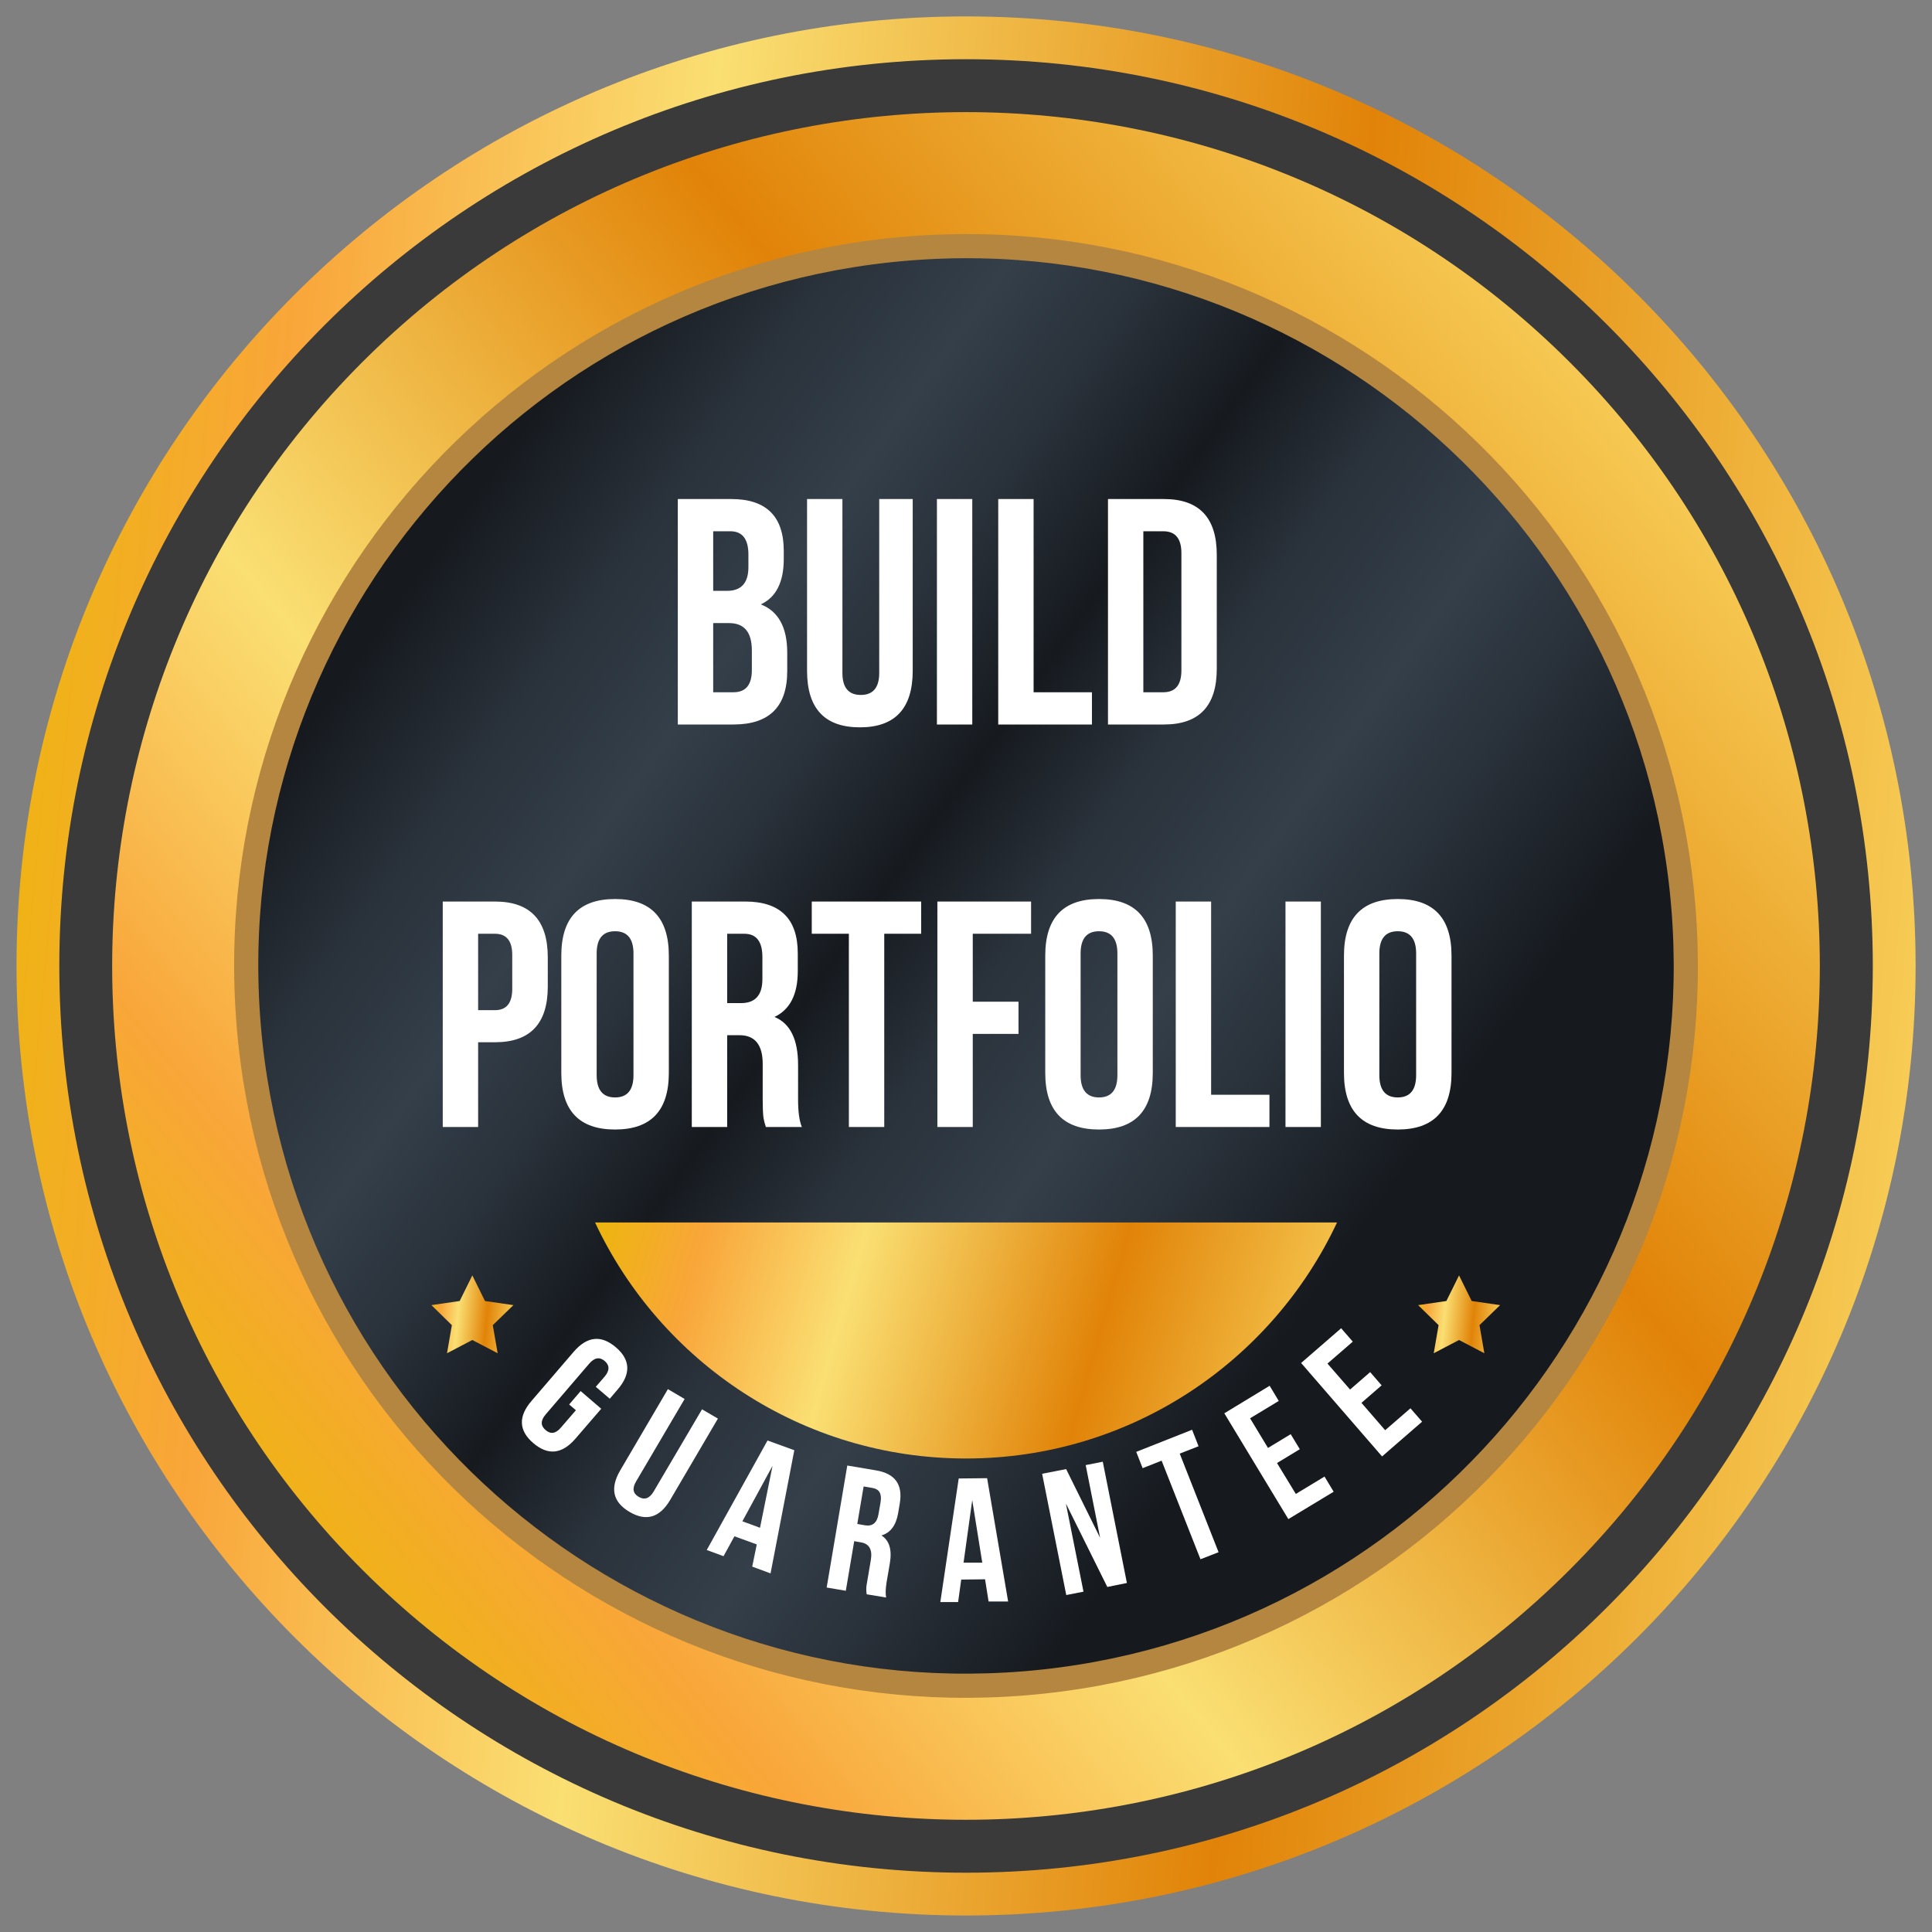 <svg width="96" height="96" viewBox="0 0 96 96" fill="none" xmlns="http://www.w3.org/2000/svg">
  <rect x="0" y="0" width="96" height="96" fill="#808080" stroke="none"/>
  <g clip-path="url(#clip0_446_3473)">
  <circle cx="48" cy="48.002" r="46.909" fill="#3A3A3A"/>
  <path d="M78 77.997C94.568 61.428 94.568 34.566 78 17.997C61.431 1.429 34.568 1.429 18 17.997C1.431 34.566 1.431 61.428 18 77.997C34.568 94.566 61.431 94.566 78 77.997Z" fill="url(#paint0_linear_446_3473)"/>
  <path d="M48.003 94.117C73.474 94.117 94.122 73.469 94.122 47.998C94.122 22.527 73.474 1.879 48.003 1.879C22.532 1.879 1.884 22.527 1.884 47.998C1.884 73.469 22.532 94.117 48.003 94.117Z" stroke="url(#paint1_linear_446_3473)" stroke-width="2.127" stroke-miterlimit="10"/>
  <path d="M83.645 45.07C85.261 64.756 70.614 82.025 50.928 83.642C31.242 85.258 13.973 70.611 12.356 50.925C10.739 31.239 25.387 13.97 45.073 12.353C64.759 10.736 82.028 25.384 83.645 45.07Z" fill="url(#paint2_linear_446_3473)" stroke="#B5863F" stroke-width="1.2"/>
  <path d="M29.568 60.743C32.815 67.675 39.849 72.472 48.002 72.472C56.156 72.472 63.19 67.668 66.437 60.743H29.561H29.568Z" fill="url(#paint3_linear_446_3473)"/>
  <path d="M28.844 69.115L29.875 70L28.602 71.477C27.93 72.259 27.235 72.332 26.504 71.711C25.772 71.089 25.743 70.38 26.416 69.605L28.5 67.177C29.173 66.395 29.867 66.322 30.599 66.943C31.33 67.565 31.359 68.274 30.686 69.049L30.299 69.502L29.604 68.91L30.035 68.413C30.299 68.106 30.299 67.843 30.05 67.63C29.794 67.411 29.538 67.455 29.275 67.762L27.118 70.278C26.855 70.585 26.855 70.841 27.111 71.06C27.366 71.279 27.622 71.236 27.878 70.928L28.617 70.073L28.281 69.788L28.851 69.122L28.844 69.115Z" fill="white"/>
  <path d="M34.013 69.524L31.608 73.611C31.403 73.955 31.447 74.211 31.739 74.379C32.024 74.547 32.273 74.46 32.478 74.116L34.883 70.028L35.673 70.489L33.304 74.525C32.785 75.41 32.112 75.615 31.279 75.125C30.452 74.635 30.299 73.955 30.818 73.063L33.187 69.026L34.021 69.516L34.013 69.524Z" fill="white"/>
  <path d="M38.291 78.181L37.377 77.845L37.604 76.741L36.493 76.338L35.952 77.326L35.118 77.019L38.138 71.578L39.469 72.061L38.291 78.167V78.181ZM36.888 75.593L37.765 75.914L38.387 72.836L36.888 75.593Z" fill="white"/>
  <path d="M43.066 79.227C43.051 79.125 43.044 79.044 43.044 78.971C43.044 78.861 43.066 78.693 43.11 78.466L43.271 77.516C43.359 76.997 43.19 76.704 42.774 76.638L42.445 76.58L42.028 79.044L41.077 78.883L42.101 72.821L43.534 73.063C44.477 73.224 44.865 73.765 44.711 74.693L44.631 75.169C44.529 75.79 44.251 76.163 43.797 76.295C44.192 76.543 44.331 77.004 44.214 77.691L44.053 78.627C44.002 78.956 43.995 79.205 44.031 79.38L43.066 79.22V79.227ZM42.913 73.86L42.598 75.724L42.971 75.79C43.351 75.856 43.578 75.673 43.651 75.242L43.754 74.649C43.827 74.233 43.695 73.999 43.373 73.94L42.913 73.86Z" fill="white"/>
  <path d="M50.095 79.578H49.122L48.947 78.474L47.762 78.488L47.608 79.607H46.724L47.638 73.465L49.049 73.45L50.095 79.585V79.578ZM47.872 77.647H48.808L48.31 74.54L47.879 77.647H47.872Z" fill="white"/>
  <path d="M52.968 74.731L53.838 79.089L52.982 79.257L51.783 73.231L52.975 72.998L54.664 76.412L53.947 72.8L54.796 72.632L55.995 78.657L55.022 78.855L52.975 74.731H52.968Z" fill="white"/>
  <path d="M56.462 72.141L59.234 71.044L59.556 71.863L58.62 72.229L60.55 77.128L59.651 77.479L57.72 72.579L56.777 72.953L56.455 72.133L56.462 72.141Z" fill="white"/>
  <path d="M63 71.951L64.134 71.264L64.587 72.01L63.453 72.697L64.389 74.233L65.815 73.37L66.269 74.123L64.017 75.483L60.836 70.226L63.088 68.858L63.541 69.612L62.115 70.474L63 71.937V71.951Z" fill="white"/>
  <path d="M67.08 69.049L68.082 68.179L68.652 68.837L67.65 69.707L68.828 71.067L70.085 69.978L70.663 70.643L68.674 72.369L64.652 67.726L66.641 66L67.219 66.665L65.961 67.755L67.087 69.049H67.08Z" fill="white"/>
  <path d="M23.47 63.374L24.099 64.646L25.51 64.851L24.486 65.846L24.728 67.242L23.47 66.584L22.212 67.242L22.453 65.846L21.437 64.851L22.841 64.646L23.47 63.374Z" fill="url(#paint4_linear_446_3473)"/>
  <path d="M72.499 63.374L73.127 64.646L74.539 64.851L73.515 65.846L73.756 67.242L72.499 66.584L71.241 67.242L71.482 65.846L70.466 64.851L71.87 64.646L72.499 63.374Z" fill="url(#paint5_linear_446_3473)"/>
  <path d="M36.336 24.797C38.075 24.797 38.945 25.656 38.945 27.375V27.773C38.945 28.924 38.565 29.677 37.805 30.031C38.68 30.375 39.117 31.174 39.117 32.43V33.344C39.117 35.115 38.227 36 36.445 36H33.68V24.797H36.336ZM35.438 30.961V34.398H36.445C37.055 34.398 37.359 34.031 37.359 33.297V32.32C37.359 31.414 36.982 30.961 36.227 30.961H35.438ZM35.438 26.398V29.359H36.125C36.833 29.359 37.188 28.966 37.188 28.18V27.555C37.188 26.784 36.888 26.398 36.289 26.398H35.438ZM41.859 24.797V33.438C41.859 34.167 42.164 34.531 42.773 34.531C43.383 34.531 43.688 34.167 43.688 33.438V24.797H45.352V33.328C45.352 35.203 44.477 36.141 42.727 36.141C40.977 36.141 40.102 35.203 40.102 33.328V24.797H41.859ZM46.555 24.797H48.312V36H46.555V24.797ZM49.602 24.797H51.359V34.398H54.258V36H49.602V24.797ZM55.055 24.797H57.836C59.586 24.797 60.461 25.721 60.461 27.57V33.234C60.461 35.078 59.586 36 57.836 36H55.055V24.797ZM56.812 26.398V34.398H57.805C58.404 34.398 58.703 34.036 58.703 33.312V27.484C58.703 26.76 58.404 26.398 57.805 26.398H56.812ZM24.594 44.797C26.344 44.797 27.219 45.721 27.219 47.57V49.023C27.219 50.867 26.344 51.789 24.594 51.789H23.758V56H22V44.797H24.594ZM23.758 46.398V50.195H24.594C25.167 50.195 25.453 49.841 25.453 49.133V47.453C25.453 46.75 25.167 46.398 24.594 46.398H23.758ZM29.648 53.422C29.648 54.161 29.953 54.531 30.562 54.531C31.172 54.531 31.477 54.161 31.477 53.422V47.375C31.477 46.641 31.172 46.273 30.562 46.273C29.953 46.273 29.648 46.641 29.648 47.375V53.422ZM27.891 47.484C27.891 45.609 28.781 44.672 30.562 44.672C32.344 44.672 33.234 45.609 33.234 47.484V53.312C33.234 55.188 32.344 56.125 30.562 56.125C28.781 56.125 27.891 55.188 27.891 53.312V47.484ZM38.055 56C37.997 55.823 37.958 55.672 37.938 55.547C37.911 55.344 37.898 55.036 37.898 54.625V52.867C37.898 51.914 37.513 51.438 36.742 51.438H36.133V56H34.375V44.797H37.031C38.771 44.797 39.641 45.656 39.641 47.375V48.258C39.641 49.409 39.255 50.167 38.484 50.531C39.266 50.854 39.656 51.648 39.656 52.914V54.641C39.656 55.245 39.719 55.698 39.844 56H38.055ZM36.133 46.398V49.844H36.82C37.529 49.844 37.883 49.448 37.883 48.656V47.555C37.883 46.784 37.583 46.398 36.984 46.398H36.133ZM40.336 44.797H45.773V46.398H43.938V56H42.18V46.398H40.336V44.797ZM48.336 49.773H50.609V51.375H48.336V56H46.578V44.797H51.234V46.398H48.336V49.773ZM53.695 53.422C53.695 54.161 54 54.531 54.609 54.531C55.219 54.531 55.523 54.161 55.523 53.422V47.375C55.523 46.641 55.219 46.273 54.609 46.273C54 46.273 53.695 46.641 53.695 47.375V53.422ZM51.938 47.484C51.938 45.609 52.828 44.672 54.609 44.672C56.391 44.672 57.281 45.609 57.281 47.484V53.312C57.281 55.188 56.391 56.125 54.609 56.125C52.828 56.125 51.938 55.188 51.938 53.312V47.484ZM58.422 44.797H60.18V54.398H63.078V56H58.422V44.797ZM63.875 44.797H65.633V56H63.875V44.797ZM68.539 53.422C68.539 54.161 68.844 54.531 69.453 54.531C70.062 54.531 70.367 54.161 70.367 53.422V47.375C70.367 46.641 70.062 46.273 69.453 46.273C68.844 46.273 68.539 46.641 68.539 47.375V53.422ZM66.781 47.484C66.781 45.609 67.672 44.672 69.453 44.672C71.234 44.672 72.125 45.609 72.125 47.484V53.312C72.125 55.188 71.234 56.125 69.453 56.125C67.672 56.125 66.781 55.188 66.781 53.312V47.484Z" fill="white"/>
  </g>
  <defs>
  <linearGradient id="paint0_linear_446_3473" x1="-2.405" y1="57.593" x2="66.578" y2="0.169" gradientUnits="userSpaceOnUse">
  <stop stop-color="#EEB411"/>
  <stop offset="0.13" stop-color="#F9A63A"/>
  <stop offset="0.333" stop-color="#FADF73"/>
  <stop offset="0.667" stop-color="#E18308"/>
  <stop offset="1" stop-color="#F8CF59"/>
  </linearGradient>
  <linearGradient id="paint1_linear_446_3473" x1="1.884" y1="16.63" x2="99.046" y2="25.515" gradientUnits="userSpaceOnUse">
  <stop stop-color="#EEB411"/>
  <stop offset="0.13" stop-color="#F9A63A"/>
  <stop offset="0.333" stop-color="#FADF73"/>
  <stop offset="0.667" stop-color="#E18308"/>
  <stop offset="1" stop-color="#F8CF59"/>
  </linearGradient>
  <linearGradient id="paint2_linear_446_3473" x1="45.414" y1="-5.778" x2="91.801" y2="27.566" gradientUnits="userSpaceOnUse">
  <stop stop-color="#161A1F"/>
  <stop offset="0.14" stop-color="#2A323B"/>
  <stop offset="0.26" stop-color="#343F4A"/>
  <stop offset="0.36" stop-color="#2A323B"/>
  <stop offset="0.49" stop-color="#161A1F"/>
  <stop offset="0.61" stop-color="#2A323B"/>
  <stop offset="0.74" stop-color="#343F4A"/>
  <stop offset="0.84" stop-color="#2A323B"/>
  <stop offset="1" stop-color="#161A1F"/>
  </linearGradient>
  <linearGradient id="paint3_linear_446_3473" x1="29.561" y1="62.619" x2="65.74" y2="73.02" gradientUnits="userSpaceOnUse">
  <stop stop-color="#EEB411"/>
  <stop offset="0.13" stop-color="#F9A63A"/>
  <stop offset="0.333" stop-color="#FADF73"/>
  <stop offset="0.667" stop-color="#E18308"/>
  <stop offset="1" stop-color="#F8CF59"/>
  </linearGradient>
  <linearGradient id="paint4_linear_446_3473" x1="21.437" y1="63.993" x2="25.724" y2="64.405" gradientUnits="userSpaceOnUse">
  <stop stop-color="#EEB411"/>
  <stop offset="0.13" stop-color="#F9A63A"/>
  <stop offset="0.333" stop-color="#FADF73"/>
  <stop offset="0.667" stop-color="#E18308"/>
  <stop offset="1" stop-color="#F8CF59"/>
  </linearGradient>
  <linearGradient id="paint5_linear_446_3473" x1="70.466" y1="63.993" x2="74.752" y2="64.405" gradientUnits="userSpaceOnUse">
  <stop stop-color="#EEB411"/>
  <stop offset="0.13" stop-color="#F9A63A"/>
  <stop offset="0.333" stop-color="#FADF73"/>
  <stop offset="0.667" stop-color="#E18308"/>
  <stop offset="1" stop-color="#F8CF59"/>
  </linearGradient>
  <clipPath id="clip0_446_3473">
  <rect width="96" height="96" fill="white" transform="translate(0 0.002)"/>
  </clipPath>
  </defs>
  </svg>
  